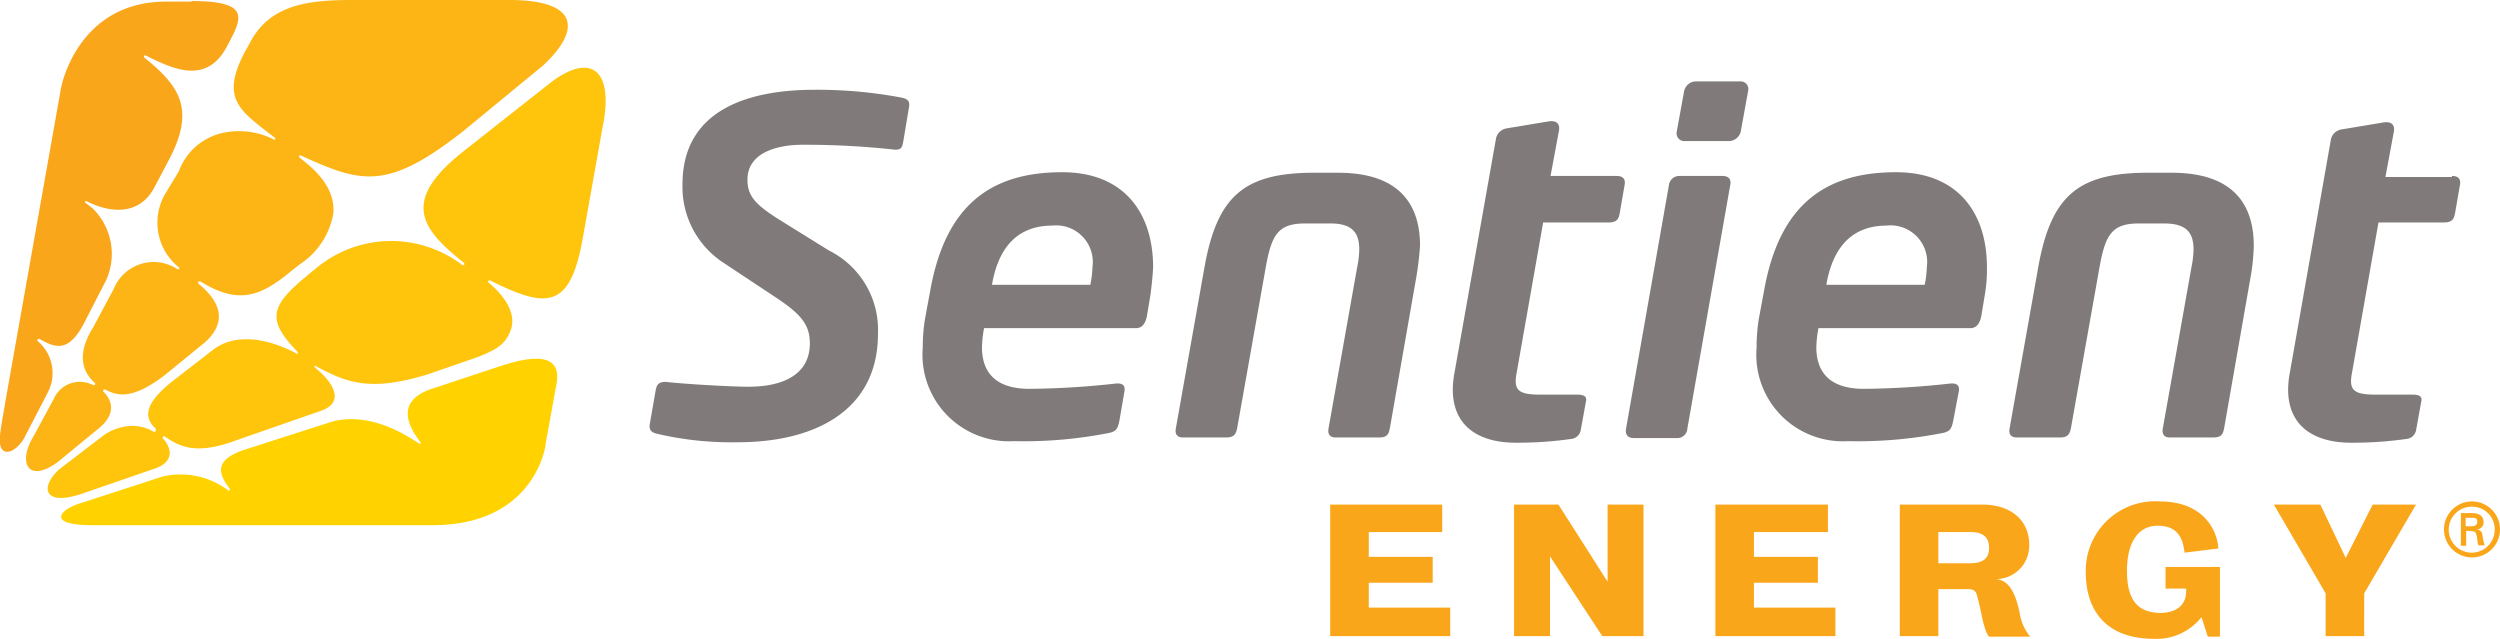 <svg xmlns="http://www.w3.org/2000/svg" width="150" height="38.328" viewBox="0 0 150 38.328">
  <g id="Sentient_ENERGY_logo_H_CLR_RGB_R" transform="translate(-72.842 -345.9)">
    <g id="Group_295" data-name="Group 295" transform="translate(72.842 345.9)">
      <g id="Group_293" data-name="Group 293" transform="translate(0)">
        <g id="Group_292" data-name="Group 292">
          <path id="Path_640" data-name="Path 640" d="M84.336,346.1c3.234,0,3.043.856,2.473,2.061-.032.032-.254.507-.285.539-1.268,2.568-3.424,1.395-4.945.666a.069.069,0,0,0-.1.032.116.116,0,0,0,.032.1c2.029,1.648,3.075,3.012,1.522,6.023l-.919,1.744c-.856,1.648-2.536,1.617-4.058.856q-.1-.048-.1,0a.069.069,0,0,0,.032.1l.412.317a3.827,3.827,0,0,1,.824,4.28l-1.3,2.536c-.983,1.934-1.807,1.522-2.726,1.014a.157.157,0,0,0-.1.032c0,.032-.032.063,0,.1a2.507,2.507,0,0,1,.6,3.107l-1.363,2.631c-.507,1.014-1.775,1.522-1.458-.349.063-.507.19-1.141.285-1.744L76.506,351.3s.951-5.167,6.309-5.167h1.522Z" transform="translate(-72.842 -346.037)" fill="#faa61a"/>
          <path id="Path_641" data-name="Path 641" d="M106.694,423.8H86.278c-2.821,0-1.9-.951-.761-1.3l4.977-1.617a4.73,4.73,0,0,1,3.931.824s.063.032.1,0c0,0,.032-.063,0-.1-.729-.951-.888-1.712.824-2.314l5.041-1.617c2.536-.888,5.1.983,5.453,1.2.063.032.1.063.127.032s0-.1-.032-.127c-.666-.888-1.49-2.378.634-3.138l4.311-1.427c1.87-.6,3.519-.729,3.265,1.014l-.666,3.677C113.51,418.919,112.907,423.8,106.694,423.8Z" transform="translate(-80.743 -392.289)" fill="#ffd200"/>
          <path id="Path_642" data-name="Path 642" d="M88.325,380.557c-.032.032-.1,0-.1,0a2.493,2.493,0,0,0-1.236-.349,3.076,3.076,0,0,0-1.839.634l-2.568,1.966c-1.141,1.014-1.014,2.251,1.3,1.49l4.5-1.553c.6-.222.824-.571.824-.951a1.452,1.452,0,0,0-.412-.824c-.032-.032,0-.063,0-.1a.069.069,0,0,1,.1-.032c.919.634,1.9,1.141,4.343.222l5.009-1.744c1.49-.507.793-1.68-.285-2.568-.063-.063-.1-.1-.063-.127s.1,0,.127.032c1.87,1.014,3.265,1.49,6.626.476l3.107-1.078c1.078-.444,1.617-.729,1.934-1.68.412-1.395-1.3-2.695-1.363-2.758s0-.159.1-.127c3.424,1.712,4.787,1.712,5.548-2.5l1.2-6.721c.7-3.456-.729-4.47-3.107-2.663l-5.231,4.121c-3.773,2.98-2.6,4.628,0,6.689,0,0,.063.063.032.127a.116.116,0,0,1-.1.032,7.028,7.028,0,0,0-8.908.285,3.369,3.369,0,0,0-.349.285c-2.346,1.9-2.473,2.726-.666,4.6,0,0,.063.063.032.127-.032.032-.063.032-.127-.032-1.522-.793-3.487-1.268-4.914-.222l-2.536,1.966c-1.68,1.363-1.648,2.156-.919,2.821C88.325,380.494,88.389,380.526,88.325,380.557Z" transform="translate(-79.018 -354.657)" fill="#ffc40c"/>
          <path id="Path_643" data-name="Path 643" d="M86.108,357.535a3.433,3.433,0,0,0,.824,4.407s.063.063,0,.1c0,0-.032.032-.1,0a2.583,2.583,0,0,0-3.8,1.173L81.8,365.523c-1.046,1.648-.634,2.726.1,3.36,0,0,.032.032,0,.1a.156.156,0,0,1-.1.032,1.705,1.705,0,0,0-2.378.824l-1.236,2.283c-.919,1.522-.317,2.821,1.49,1.49l2.473-2.029c1.173-.983.634-1.807.254-2.187,0,0-.032-.032,0-.1a.157.157,0,0,1,.1-.032c.793.444,1.712.571,3.582-.856l2.409-1.966c1.522-1.363.7-2.631-.349-3.487-.1-.1-.063-.127-.032-.159s.1,0,.127,0c2.251,1.395,3.582.888,5.358-.571.032-.032.571-.444.6-.476a4.552,4.552,0,0,0,2-3.043c.159-1.839-1.648-3.012-2.029-3.36-.063-.063,0-.159.063-.127,3.646,1.68,5.2,2.124,9.732-1.427l4.819-3.963c2.283-2.124,2.187-3.931-2.061-3.931H97.553c-2.6,0-5.041.159-6.309,2.473,0,0-.285.539-.317.571-1.553,2.917-.349,3.582,1.775,5.231.032.032,0,.159-.063.1a4.616,4.616,0,0,0-3.012-.412,3.63,3.63,0,0,0-2.695,2.314Z" transform="translate(-76.199 -345.9)" fill="#fdb515"/>
        </g>
      </g>
      <g id="Group_294" data-name="Group 294" transform="translate(38.97 4.882)">
        <path id="Path_644" data-name="Path 644" d="M210.932,363.37c.254.063.476.159.412.539L211,365.97c-.063.349-.1.571-.6.507a49.3,49.3,0,0,0-5.453-.285c-1.522,0-3.3.476-3.3,2.092,0,.983.476,1.49,1.87,2.378l3.012,1.87a5.32,5.32,0,0,1,2.948,5.009c0,4.628-3.836,6.5-8.4,6.5a19.557,19.557,0,0,1-4.85-.507c-.254-.063-.507-.159-.444-.571l.349-2c.063-.317.127-.571.666-.539,1.11.127,3.868.285,4.914.285,1.966,0,3.677-.666,3.677-2.6,0-1.046-.444-1.68-1.9-2.663l-3.3-2.187a5.432,5.432,0,0,1-2.441-4.692c0-4.5,3.994-5.675,7.925-5.675A27.375,27.375,0,0,1,210.932,363.37Z" transform="translate(-195.769 -362.388)" fill="#807b7a"/>
        <path id="Path_645" data-name="Path 645" d="M261.163,385.823l-.222,1.331c-.1.444-.285.7-.666.7h-9.1a6.987,6.987,0,0,0-.127,1.141c0,1.49.793,2.5,2.853,2.5a49.788,49.788,0,0,0,5.167-.317c.349-.032.571.063.539.412l-.317,1.839c-.1.444-.159.634-.7.729a26.268,26.268,0,0,1-5.611.476,5.193,5.193,0,0,1-5.484-5.611,10.786,10.786,0,0,1,.127-1.68l.317-1.712c.919-5.2,3.677-7.133,7.925-7.133,3.709,0,5.453,2.441,5.453,5.706C261.29,384.745,261.227,385.316,261.163,385.823Zm-5.9-4.121c-2.219,0-3.265,1.49-3.614,3.551h5.9a5.894,5.894,0,0,0,.127-1.046A2.2,2.2,0,0,0,255.267,381.7Z" transform="translate(-231.1 -373.047)" fill="#807b7a"/>
        <path id="Path_646" data-name="Path 646" d="M309.749,385.035l-1.553,8.876c-.063.317-.127.571-.634.571H304.93c-.38,0-.476-.254-.412-.571l1.712-9.637a5.892,5.892,0,0,0,.127-1.046c0-.888-.285-1.585-1.712-1.585h-1.553c-1.617,0-2,.7-2.346,2.631l-1.712,9.637c-.063.317-.159.571-.634.571h-2.631c-.254,0-.507-.127-.412-.571l1.712-9.637c.761-4.248,2.346-5.675,6.562-5.675h1.458c3.8,0,4.914,2.029,4.914,4.375A18.183,18.183,0,0,1,309.749,385.035Z" transform="translate(-263.771 -373.116)" fill="#807b7a"/>
        <path id="Path_647" data-name="Path 647" d="M357.628,372.122c.317,0,.571.127.476.571l-.285,1.648c-.063.349-.159.571-.666.571h-3.931l-1.585,9a3.16,3.16,0,0,0-.063.507c0,.666.412.824,1.522.824h2.187c.412,0,.571.127.507.412l-.317,1.744a.649.649,0,0,1-.6.507,22.741,22.741,0,0,1-3.3.222c-2.124,0-3.773-.919-3.773-3.2a5.7,5.7,0,0,1,.1-.983l2.5-14.107a.783.783,0,0,1,.634-.571l2.473-.412c.539-.1.729.159.666.539l-.507,2.726h3.963Z" transform="translate(-299.603 -366.447)" fill="#807b7a"/>
        <path id="Path_648" data-name="Path 648" d="M386.34,379.2c.317,0,.571.127.476.571l-2.568,14.583a.6.6,0,0,1-.666.571h-2.568c-.349,0-.507-.222-.444-.571l2.568-14.583a.625.625,0,0,1,.634-.571Z" transform="translate(-321.976 -373.525)" fill="#807b7a"/>
        <path id="Path_649" data-name="Path 649" d="M419,385.823l-.222,1.331c-.1.444-.285.7-.666.7h-9.1a6.985,6.985,0,0,0-.127,1.141c0,1.49.793,2.5,2.853,2.5a49.787,49.787,0,0,0,5.167-.317c.349-.032.571.063.539.412l-.349,1.839c-.1.444-.159.634-.7.729a26.268,26.268,0,0,1-5.611.476,5.193,5.193,0,0,1-5.484-5.611,10.79,10.79,0,0,1,.127-1.68l.317-1.712c.919-5.2,3.677-7.133,7.925-7.133,3.709,0,5.453,2.441,5.453,5.706A9.029,9.029,0,0,1,419,385.823Zm-5.9-4.121c-2.219,0-3.265,1.49-3.614,3.551h5.9a5.891,5.891,0,0,0,.127-1.046A2.2,2.2,0,0,0,413.1,381.7Z" transform="translate(-338.875 -373.047)" fill="#807b7a"/>
        <path id="Path_650" data-name="Path 650" d="M467.58,385.035l-1.553,8.876c-.063.317-.127.571-.634.571h-2.631c-.38,0-.476-.254-.412-.571l1.712-9.637a5.892,5.892,0,0,0,.127-1.046c0-.888-.285-1.585-1.744-1.585h-1.553c-1.617,0-2,.7-2.346,2.631l-1.712,9.637c-.063.317-.159.571-.634.571h-2.631c-.254,0-.507-.127-.412-.571l1.712-9.637c.761-4.248,2.346-5.675,6.562-5.675h1.458c3.8,0,4.914,2.029,4.914,4.375A12.72,12.72,0,0,1,467.58,385.035Z" transform="translate(-371.546 -373.116)" fill="#807b7a"/>
        <path id="Path_651" data-name="Path 651" d="M515.728,372.259c.317,0,.571.127.476.571l-.285,1.648c-.063.349-.159.571-.666.571h-3.931l-1.585,9a3.161,3.161,0,0,0-.063.507c0,.666.412.824,1.522.824h2.187c.412,0,.571.127.507.412l-.317,1.744a.648.648,0,0,1-.6.507,22.741,22.741,0,0,1-3.3.222c-2.124,0-3.773-.919-3.773-3.2a5.7,5.7,0,0,1,.1-.983l2.473-14.044a.783.783,0,0,1,.634-.571l2.473-.412c.539-.1.729.159.666.539l-.507,2.726h3.994Z" transform="translate(-407.583 -366.584)" fill="#807b7a"/>
        <path id="Path_652" data-name="Path 652" d="M394.013,364.312a.743.743,0,0,1-.7.571h-2.663a.464.464,0,0,1-.476-.571l.444-2.441a.743.743,0,0,1,.7-.571h2.663a.464.464,0,0,1,.476.571Z" transform="translate(-328.538 -361.3)" fill="#807b7a"/>
      </g>
    </g>
    <g id="Group_298" data-name="Group 298" transform="translate(152.654 375.985)">
      <g id="Group_297" data-name="Group 297" transform="translate(0 0)">
        <g id="Group_296" data-name="Group 296">
          <path id="Path_653" data-name="Path 653" d="M326.914,444.538h3.836v1.553h-3.836v1.49H331.8v1.712h-7.2V441.4h6.721v1.648h-4.407Z" transform="translate(-324.6 -441.21)" fill="#faa61a"/>
          <path id="Path_654" data-name="Path 654" d="M361.556,444.507v4.787H359.4V441.4h2.663l2.948,4.628V441.4h2.156v7.894h-2.473Z" transform="translate(-348.368 -441.21)" fill="#faa61a"/>
          <path id="Path_655" data-name="Path 655" d="M399.814,444.538h3.836v1.553h-3.836v1.49H404.7v1.712h-7.2V441.4h6.753v1.648h-4.438Z" transform="translate(-374.389 -441.21)" fill="#faa61a"/>
          <path id="Path_656" data-name="Path 656" d="M436.521,446.472h-1.807v2.821H432.4V441.4h4.945c1.807,0,2.821,1.014,2.821,2.409a2,2,0,0,1-2,2.061c.919.063,1.236,1.141,1.427,2.029a2.888,2.888,0,0,0,.634,1.427h-2.473a1.346,1.346,0,0,1-.222-.444c-.222-.634-.254-1.173-.476-1.934-.063-.349-.222-.476-.539-.476M437.758,444c0-.6-.317-.951-1.11-.951h-1.934v1.87h1.934c.729,0,1.11-.285,1.11-.919" transform="translate(-398.225 -441.21)" fill="#faa61a"/>
          <path id="Path_657" data-name="Path 657" d="M474.543,447.743a3.433,3.433,0,0,1-2.853,1.3c-2.758,0-4.09-1.585-4.09-3.994a4.162,4.162,0,0,1,4.438-4.248c2.663,0,3.456,1.775,3.519,2.821l-2.029.254c-.1-.793-.349-1.617-1.617-1.617-1.236,0-1.839,1.11-1.839,2.695,0,1.807.666,2.5,1.966,2.536,1.014,0,1.585-.476,1.585-1.3v-.159h-1.236v-1.3h3.265v4.185h-.729Z" transform="translate(-422.266 -440.8)" fill="#faa61a"/>
          <path id="Path_658" data-name="Path 658" d="M508.621,449.294h-2.314v-2.568L503.2,441.4h2.79l1.522,3.2,1.617-3.2h2.6l-3.107,5.326Z" transform="translate(-446.581 -441.21)" fill="#faa61a"/>
        </g>
      </g>
      <path id="Path_659" data-name="Path 659" d="M535.4,442.48a1.68,1.68,0,1,1,3.36,0,1.68,1.68,0,0,1-3.36,0Zm3.043,0a1.353,1.353,0,0,0-1.363-1.363,1.379,1.379,0,1,0,1.363,1.363Zm-1.712.127v.856h-.317V441.5h.634c.349,0,.729.1.729.539a.424.424,0,0,1-.412.444h0c.285.063.317.159.349.38a3.683,3.683,0,0,0,.127.571h-.38a1.35,1.35,0,0,1-.063-.349,1.316,1.316,0,0,0-.1-.412c-.063-.1-.19-.063-.285-.1h-.285Zm.317-.317c.285,0,.349-.127.349-.285s-.063-.222-.317-.222h-.38v.507Z" transform="translate(-468.573 -440.8)" fill="#faa61a"/>
    </g>
  </g>
</svg>
